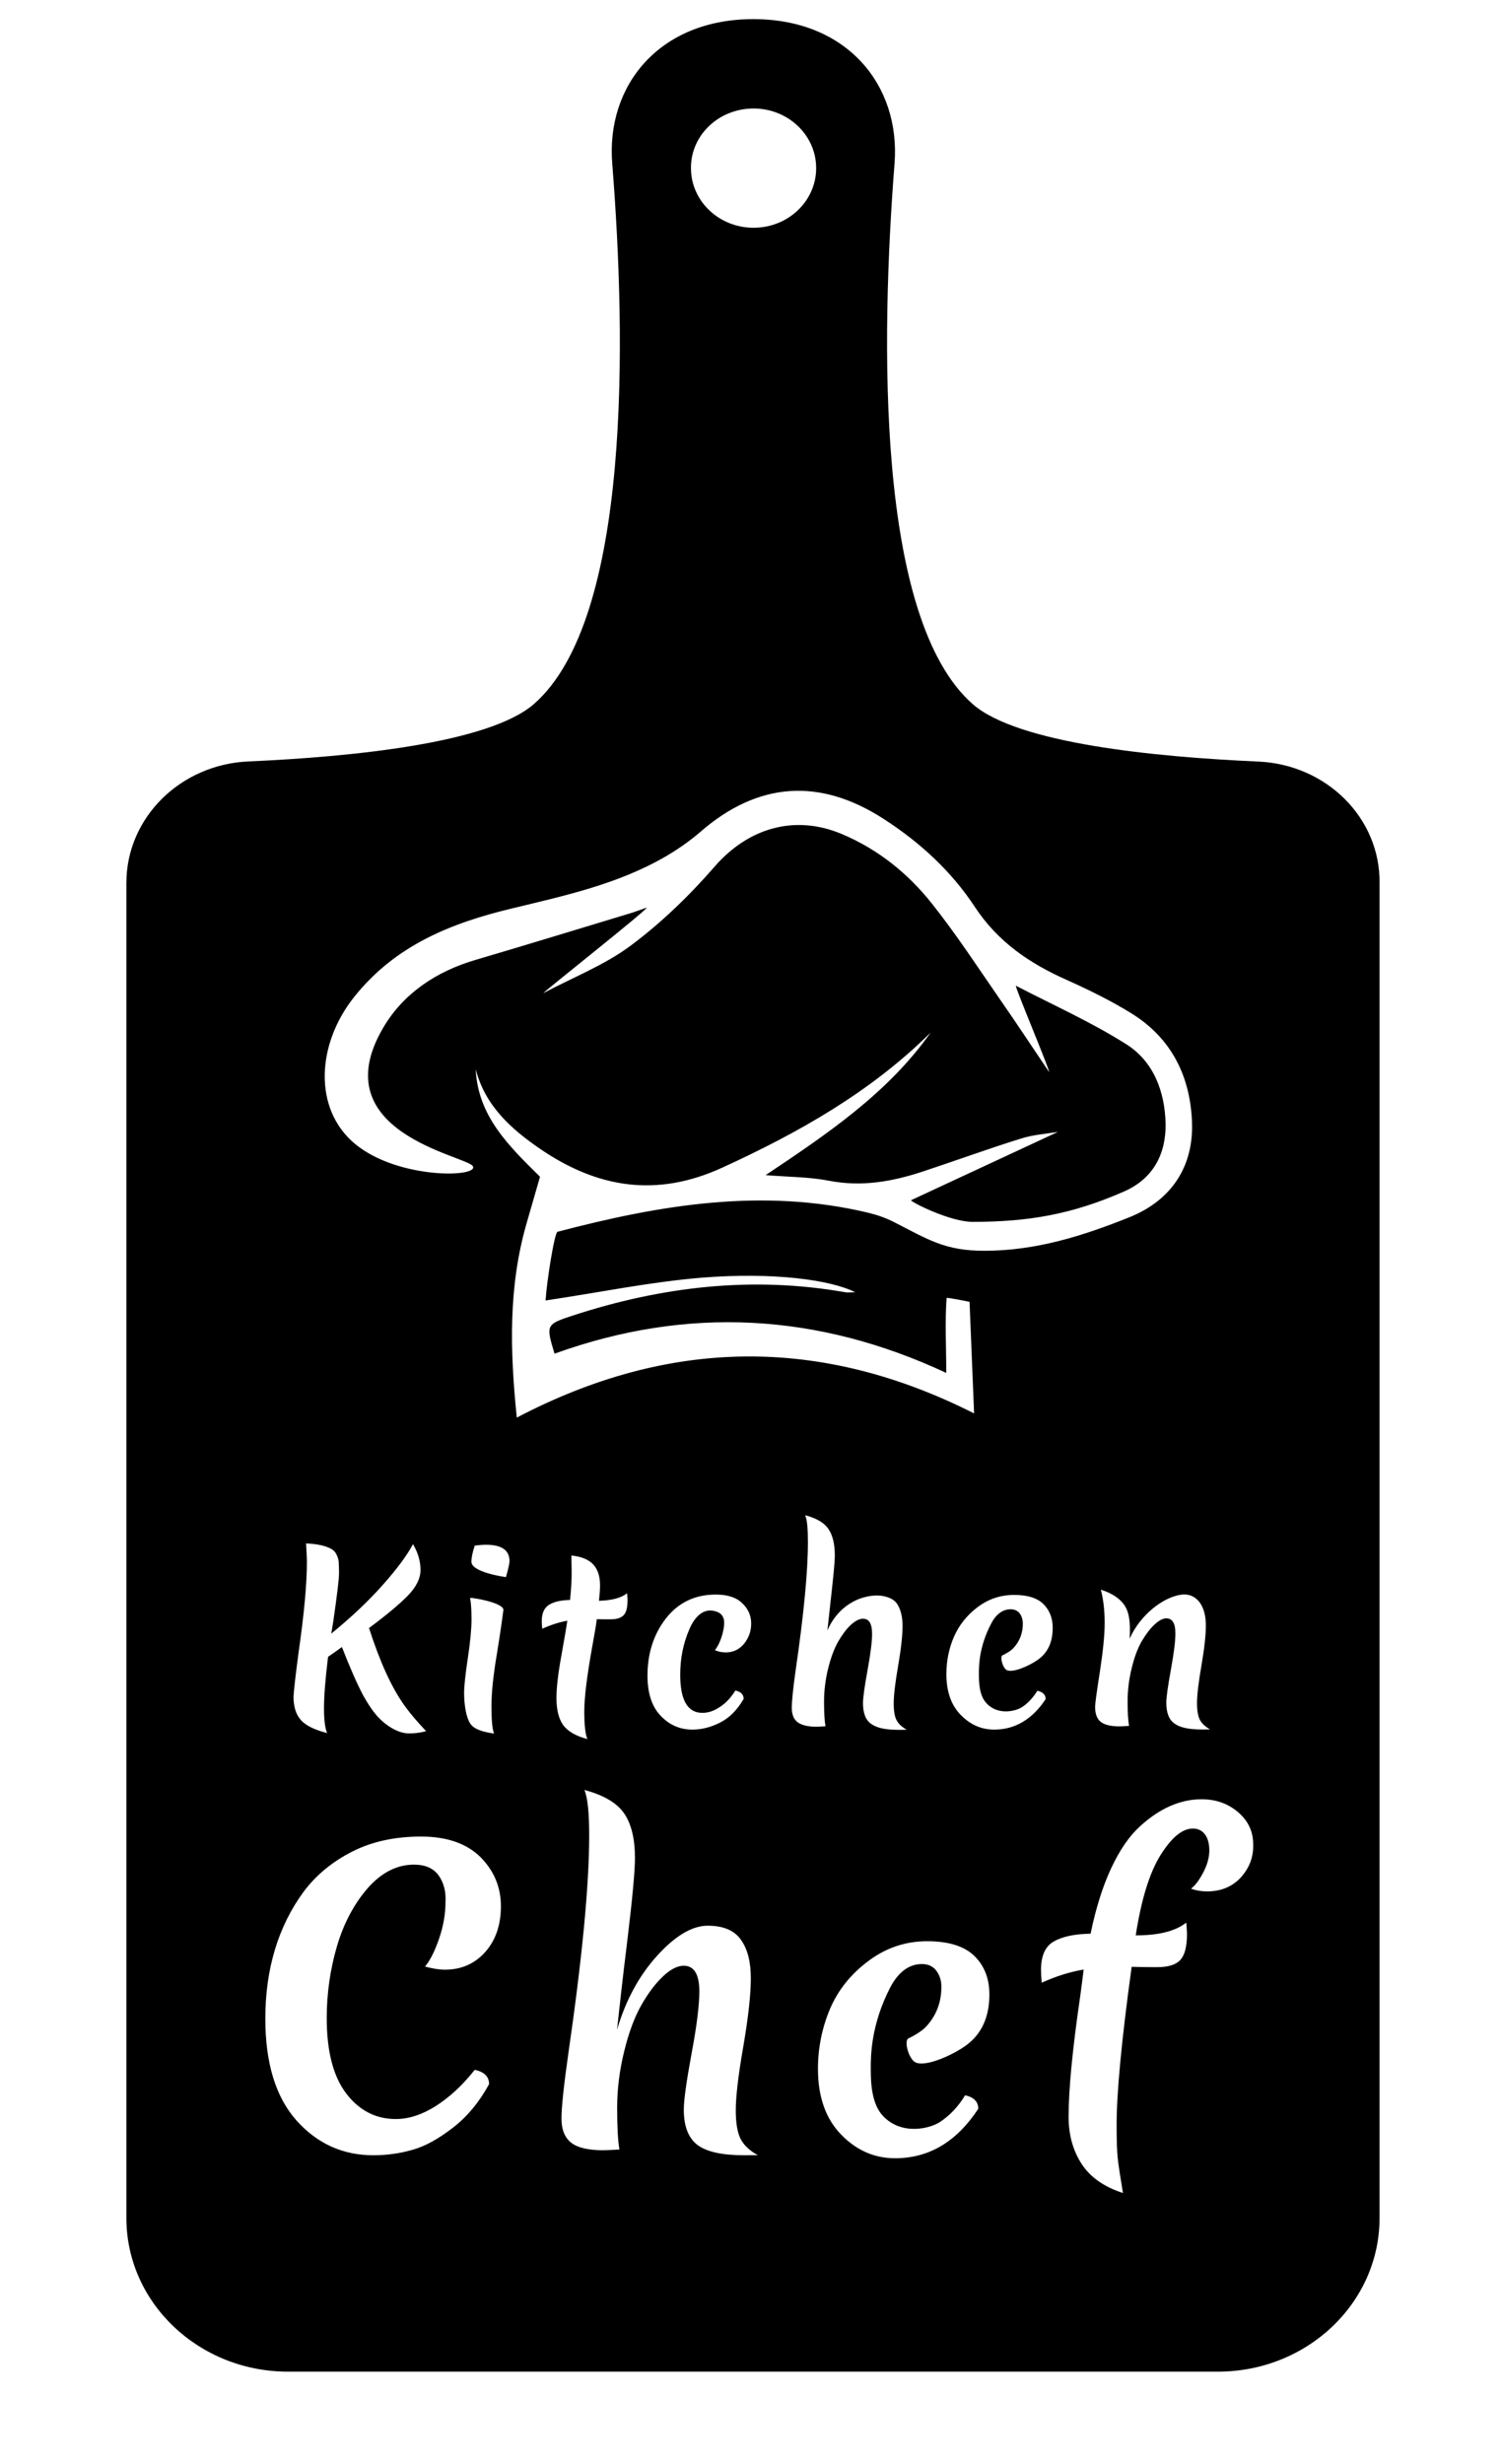 <?xml version="1.0" encoding="utf-8"?>
<!-- Generator: Adobe Illustrator 22.0.0, SVG Export Plug-In . SVG Version: 6.00 Build 0)  -->
<svg version="1.1" id="Layer_1" xmlns="http://www.w3.org/2000/svg" xmlns:xlink="http://www.w3.org/1999/xlink" x="0px" y="0px"
	 viewBox="0 0 1257.3 2061.8" style="enable-background:new 0 0 1257.3 2061.8;" xml:space="preserve">
<path d="M1053.2,637.3c-86.2-3.8-201.4-15.1-239-48.1C733,517.8,737.4,283,748.8,136.9C753.9,71.6,709.3,16,630.6,16
	S507.2,71.6,512.5,136.9c11.6,146,16,380.9-65.5,452.2c-37.6,32.9-152.8,44.3-239,48.1c-57.2,2.5-102.2,47.3-102.2,101.6v1117.3
	c0,71,60.6,128.6,135.3,128.6h778.4c74.7,0,135.3-57.5,135.3-128.6V738.9C1155.4,684.6,1110.5,639.8,1053.2,637.3z M1004.6,1341.5
	c3.2,4.7,4.8,10.9,4.8,18.8c0,7.9-1.2,19.1-3.7,33.5c-2.5,14.4-3.7,24.8-3.7,31.4c0,6.6,0.9,11.3,2.5,14.2c1.6,2.9,4.4,5.6,8.4,7.8
	c-1.6,0.1-4,0.1-7,0.1c-10.7,0-18.2-1.6-22.8-5c-4.6-3.2-6.8-9.1-6.8-17.3c0-4.7,1.3-13.9,3.8-27.6s3.8-23.8,3.8-30.5
	c0-8.4-2.5-12.6-7.6-12.6c-2.9,0-6.2,1.8-9.8,5.1c-3.7,3.4-7.2,8.1-10.7,13.9c-3.4,5.9-6.3,13.5-8.5,22.8
	c-2.3,9.2-3.4,18.5-3.4,27.7c0,9.2,0.4,16,1.2,20.5c-4.1,0.3-6.8,0.4-8.1,0.4c-7.2,0-12.5-1.3-15.6-3.8c-3.2-2.5-4.7-6.8-4.7-12.6
	c0-2.5,1.3-12.3,4-29.4c2.6-17,4-30.5,4-40.7s-1-19.4-3.2-27.9c9.2,2.9,15.6,7.2,19.4,12.5c4.7,6.5,5.4,16.1,4.7,28.5
	c9-20.3,28.5-34.9,43.2-36.8C996,1333.5,1001.4,1336.8,1004.6,1341.5z M630.8,90.8c28.9,0,52.4,22.3,52.4,49.9s-23.5,49.9-52.4,49.9
	c-28.9,0-52.4-22.3-52.4-49.9C578.2,113.1,601.7,90.8,630.8,90.8z M249.9,1383.1c4.7-32.6,7-58,7-75.9c0-3.8-0.3-9-0.7-15.6
	c9.7,0.4,16.7,2.1,21.1,4.6c1.9,1,3.4,2.6,4.4,4.7s1.6,4,1.8,5.9c0.1,1.8,0.3,5,0.3,9.7c0,4.7-1.6,17.9-4.7,39.6l-1.8,11
	c17.2-14.1,31.6-27.7,43.4-41.1c11.7-13.2,20.1-24.5,25-33.8c4.3,7.3,6.3,14.5,6.3,21.6c0,7-3.5,14.2-10.7,21.6
	c-7.2,7.3-18.1,16.4-32.4,27c9,28,18.8,49.8,29.9,65.2c4.7,6.5,10.7,13.5,17.9,21.1c-4.7,1.3-9.4,1.9-14.1,1.9
	c-4.7,0-9.5-1.5-14.5-4.4c-5-2.9-9.2-6.5-12.9-10.7c-3.7-4.3-7.3-9.8-11.2-16.7c-5.4-10.3-11.3-23.8-17.8-40.5
	c-3.5,2.6-7.5,5.4-11.6,8.2c-2.3,18.9-3.4,33.2-3.4,43c0,9.7,0.9,16.7,2.6,20.8c-10.9-2.8-18.2-6.5-22.2-11.2
	c-4-4.7-5.9-11-5.9-19.4C245.9,1415.1,247.3,1402.8,249.9,1383.1z M367,1569.2c-4.4-5.9-11.2-8.8-20.5-8.8
	c-14.2,0-27.2,6.6-38.8,19.8c-11.4,13.2-20.1,29.5-25.7,48.7c-5.6,19.2-8.5,39.2-8.5,59.9c0,27.7,5.4,48.7,16.3,63.1
	c10.9,14.2,24.7,21.4,41.5,21.4c10.6,0,21.7-3.5,33.2-10.7c11.4-7.2,22.5-17.3,32.9-30.5c8.1,1.8,12,5.7,12,12
	c-8.2,15-18.3,27.2-30.2,36.4c-11.9,9.2-23.2,15.6-33.8,18.5c-10.6,3.1-21.6,4.6-32.9,4.6c-25.5,0-47-9.7-64.4-29.2
	c-17.3-19.5-26-47.9-26-85.1c0-41.5,10.7-77.1,32.1-106.3c10.6-14.1,24.2-25.2,40.8-33.6c16.6-8.4,35.8-12.5,57.5-12.5
	c21.7,0,38.3,5.9,49.8,17.3c11.4,11.6,17,25.2,17,41c0,15.7-4.4,28.5-13.1,38.3c-8.7,9.8-20,14.8-33.8,14.8
	c-4.8,0-10.3-0.9-16.6-2.6c4.6-5.6,8.5-13.7,12-24.1c3.5-10.4,5.1-20.3,5.1-29.6C373.5,1582.7,371.3,1575.1,367,1569.2z
	 M416.1,1383.1c-3.1,18.1-4.7,33-4.7,44.8c0,11.7,0.7,19.4,2.2,22.8c-8.5-1.2-16.6-3.2-20-8.4c-3.4-5.1-5.1-15.7-5.1-25.7
	c0-5.3,1-15,3.1-28.9c2.1-13.9,3.1-24.8,3.1-32.6s-0.4-13.7-1.2-17.9c2.8-0.3,27.9,4.1,27.9,10
	C421.2,1348.9,419.1,1364.9,416.1,1383.1z M423.5,1319.8c0,0-28.9-3.8-28.9-12.9c0-3.2,0.9-7.8,2.8-13.5c3.5-0.4,6.6-0.7,9.4-0.7
	c13.1,0,19.7,4.6,19.7,13.7C426.5,1309.7,423.5,1319.8,423.5,1319.8z M440.6,1024.4c2.8-9.8,11.4-39.5,11.4-39.5l-0.3-0.1
	c0.1,0,0.3,0,0.4,0c-26.7-26.3-52-50.9-53.9-90c7.8,30.1,28.8,49.3,53.3,66.2c48.4,33.3,98.2,41.4,153.4,16
	c63.7-29.2,123.9-63.1,174.1-112.9c-35.5,50.3-85.7,84.3-138.1,119.3c19.8,1.6,36.8,1.5,53.1,4.7c27.3,5.3,53.1,0.7,78.7-7.8
	c27.3-9,54.3-18.9,81.6-27.4c10.6-3.4,22-4.1,31.3-5.7c-40.5,18.8-81.8,38-123,57.2c-0.1,1.5,32.7,18.1,51.5,18.1
	c47.6,0,83.7-6.5,126.8-25.4c24.4-10.7,35.2-31.3,34.8-56.8c-0.6-26.9-10.1-52.1-33-66.5c-29.4-18.6-61.5-32.9-92.3-48.9
	c-0.9,1.2,28.8,71.3,27.7,72.1c-13.5-20-26.7-40.1-40.5-59.9c-18.9-27.3-37.1-55.3-57.8-81.3c-20-25.1-44.9-45.1-75-57.8
	c-39.6-16.7-78.5-5.1-106.6,27.2c-21,24.2-44.6,47-70.2,66.1c-22,16.4-48.6,26.7-73.2,39.8c-0.3-0.7,87.3-69.9,86.6-71.6
	c-4.1,1.5-8.2,2.9-12.3,4.3c-43.7,13.2-87.3,26.6-131.1,39.5c-32.4,9.5-60,27.7-76.9,56.2c-52.4,88.2,69.7,107.7,74.7,116.4
	c5.4,9.5-62.8,11.2-98.8-18.8c-35.1-29.4-31.9-83.7-0.3-123.1c34.1-42.7,80.6-61.5,131.5-73.7c44.3-10.7,89.2-20.4,129.2-43.7
	c10.1-5.9,20-12.8,28.8-20.4c48.3-42,100-45.6,153.8-10.7c30.2,19.5,56.5,43.7,76,73.4c19.4,29.4,45.9,47.4,77.1,61.2
	c18.6,8.4,37.3,17.5,54.6,28.3c33,20.7,48.6,52.3,50.1,90.4c1.5,37.3-17.2,65.5-51.8,79.6c-39.8,16-79,28.3-122.1,28.3
	c-32.9,0-47-9.4-75.7-24.1c-6.9-3.5-14.2-6-21.7-7.8c-88.2-21-174.2-6.5-259.8,16c-2.6,0.7-9.1,42.1-10,57.5
	c45.9-6.9,88.2-15.6,130.9-19.1c58.9-4.7,107.3,1.6,128.3,12.2c-3.4,0-6,0.4-8.4,0c-77.6-13.7-153.4-4.8-227.7,19.4
	c-22.9,7.5-22.9,7.9-15.6,32c111.1-40.1,220.3-34.1,327.9,16.1c0-22-1.2-42.4,0.3-62.7c0-0.7,19.2,3.2,19.2,3.2
	c1.2,30.2,2.5,60.9,3.8,93.4c-129-65.2-255.8-63-382.8,3.5C426.8,1129.6,425.6,1077,440.6,1024.4z M596.7,1347.9
	c-7.8-1.3-15,4.3-19.8,15.9c-5,11.6-7.5,24.1-7.5,37.7c0,21.3,6.2,31.9,18.6,31.9c4.8,0,9.7-1.6,14.7-5c5-3.2,9.2-7.9,12.9-13.7
	c4.6,1,6.9,3.4,6.9,7c-5.3,9.2-11.9,15.9-19.7,19.8c-7.8,4-15.6,5.9-23.2,5.9c-10.4,0-19.2-3.8-26.6-11.6c-7.3-7.6-11-18.8-11-33.5
	c0-18.6,5.1-34.6,15.4-47.9c10.3-13.2,24.2-20,41.7-20c9.8,0,17.2,2.3,22.2,7.2c5,4.7,7.5,10.4,7.5,17c0,6.6-2.1,12.2-6,17
	c-4,4.8-9.1,7.2-15.3,7.2c-3.1,0-6.2-0.6-9.1-1.9c1.9-2.2,3.7-5.6,5.3-10.1c1.6-4.7,2.5-9,2.5-12.9
	C606.1,1350.2,600.6,1348.6,596.7,1347.9z M453.9,1363c-0.3-2.8-0.4-4.8-0.4-6.3c0-6.8,2.1-11.3,6.2-13.8c4.1-2.5,9.8-3.8,17.5-4
	c0.9-9.5,1.3-16.4,1.3-20.5c0-4.3,0-7.6-0.1-10.4c0-2.8-0.1-4.8-0.1-6.3c8.4,0.9,14.5,3.4,18.3,7.5c3.8,4.1,5.7,10,5.7,17.6
	c0,3.1-0.3,7.3-0.9,12.8c10.7-0.3,18.5-2.3,23.5-6.3c0.3,2.5,0.4,4.4,0.4,5.7c0,6.2-1,10.3-3.2,12.6c-2.2,2.3-5.7,3.5-10.9,3.5
	s-9,0-11.6-0.1c-0.6,4.6-1.9,12.5-4,23.8c-4.3,24.1-6.5,41.8-6.5,53.3c0,11.6,0.9,19.4,2.6,23.2c-9.8-2.5-16.4-6.5-20.3-11.7
	c-3.7-5.3-5.6-12.8-5.6-22.5c0-8.5,1.3-20.1,4-34.9c2.6-14.8,4.4-24.8,5.1-29.9C468.5,1357.4,461.4,1359.6,453.9,1363z
	 M622.9,1803.6c-18.2,0-31.1-2.8-38.9-8.5c-7.6-5.6-11.6-15.6-11.6-29.6c0-8.1,2.2-23.6,6.5-47c4.4-23.3,6.5-40.7,6.5-52.1
	c0-14.2-4.4-21.4-13.1-21.4c-5.1,0-11,2.9-17.2,8.8c-6.3,5.9-12.3,13.8-18.1,23.9s-10.6,23-14.5,38.9s-5.9,31.6-5.9,47.3
	s0.6,27.3,1.9,34.9c-6.9,0.4-11.4,0.6-13.7,0.6c-12.3,0-21.3-2.1-26.7-6.3c-5.4-4.3-8.1-11-8.1-20.3s1.9-27.2,5.6-53.3
	c11.7-80.6,17.6-141.8,17.6-183.6c0-18.8-1.3-31.6-4-38c16.3,4.4,27.3,10.9,33.3,19.7c6,8.8,9,21.1,9,37.3c0,10.9-2.1,33.6-6.3,68.3
	c-4.3,34.6-7,59.9-8.7,75.4c7.2-24.5,18.3-45.1,33.5-61.9c15.1-16.7,29.4-25.2,42.4-25.2c13.1,0,22.5,4,27.9,11.9
	c5.6,7.9,8.2,18.6,8.2,32.1c0,13.5-2.1,32.6-6.3,57.1c-4.3,24.5-6.3,42.3-6.3,53.4s1.5,19.2,4.3,24.4s7.6,9.5,14.2,13.2
	C632.1,1803.5,628,1803.6,622.9,1803.6z M667.5,1441.1c-3.2-2.5-4.7-6.5-4.7-11.9c0-5.4,1-15.9,3.2-31.3
	c6.9-47.3,10.3-83.1,10.3-107.6c0-11-0.7-18.5-2.3-22.3c9.5,2.5,16,6.3,19.5,11.6c3.5,5.1,5.3,12.5,5.3,21.9
	c0,6.3-1.3,18.8-3.7,40.1c-0.6,5.7-1.5,13.5-2.5,22.8c7.3-17,22.3-28.2,39.8-29.2c7.6-0.4,15.1,2.1,18.3,6.6
	c3.2,4.7,4.8,10.9,4.8,18.8s-1.2,19.1-3.7,33.5c-2.5,14.4-3.7,24.8-3.7,31.4s0.9,11.3,2.5,14.2c1.6,2.9,4.4,5.6,8.4,7.8
	c-1.6,0.1-4,0.1-7,0.1c-10.7,0-18.2-1.6-22.8-5c-4.6-3.2-6.8-9.1-6.8-17.3c0-4.7,1.3-13.9,3.8-27.6c2.5-13.7,3.8-23.8,3.8-30.5
	c0-8.4-2.5-12.6-7.6-12.6c-3.1,0-6.5,1.8-10.1,5.1c-3.7,3.4-7.2,8.1-10.6,13.9c-3.4,5.9-6.2,13.5-8.5,22.8
	c-2.3,9.2-3.4,18.5-3.4,27.7c0,9.2,0.4,16,1.2,20.5c-4.1,0.3-6.8,0.4-8.1,0.4C675.9,1444.9,670.7,1443.6,667.5,1441.1z
	 M783.9,1649.3c-2.8-3.8-6.8-5.7-12.2-5.7c-10.4,0-19.5,6.3-26.4,19.4c-16.4,31.6-16.4,57.7-16.4,68.3c0,11.9,0.7,29.4,10.3,39.5
	c15.9,16.7,39.9,10.3,47.9,4.8c7.9-5.3,15-12.6,20.8-22.2c7.3,1.6,11,5.4,11,11.3c-18.1,27.6-41.2,41.4-69.7,41.4
	c-17.2,0-32.3-6.6-45.1-19.8c-12.9-13.2-19.4-31.6-19.4-55c0-17.6,3.4-34.3,10.1-50.2c6.8-15.9,17.5-29.2,32.3-40.2
	c14.7-11,31.1-16.4,49-16.4s31.1,4.1,39.5,12.3s12.6,18.9,12.6,32.3c0,19.2-6.8,33.6-20.1,43c-11.6,8.2-33.5,17.8-41.7,13.8
	c-5.7-2.6-10-18.3-5.9-20.1c2.3-1,10.9-5.6,14.7-9.8c8.5-9.2,12.8-20.3,12.8-33.2C788.1,1657.7,786.7,1653.2,783.9,1649.3z
	 M832.2,1447.4c-10.7,0-20-4.1-28-12.3s-12-19.5-12-34.2c0-10.9,2.1-21.3,6.3-31.1c4.3-9.8,10.9-18.2,20-25
	c9.1-6.8,19.2-10.1,30.4-10.1c11.2,0,19.2,2.5,24.5,7.6c5.1,5.1,7.8,11.7,7.8,20c0,11.9-4.1,20.8-12.5,26.7
	c-7.2,5.1-20.7,11-25.8,8.7c-3.5-1.6-6.2-11.4-3.7-12.5c1.5-0.6,6.8-3.4,9.1-6c5.3-5.7,7.9-12.6,7.9-20.5c0-3.2-0.9-6.2-2.6-8.5
	c-1.8-2.3-4.3-3.5-7.5-3.5c-6.5,0-12.2,3.8-16.4,12c-10.3,19.5-10.3,35.8-10.3,42.3c0,7.3,0.4,18.2,6.5,24.5
	c9.8,10.4,24.8,6.3,29.6,3.1c5-3.2,9.2-7.9,12.9-13.7c4.6,1,6.9,3.4,6.9,7C864.2,1438.7,849.8,1447.4,832.2,1447.4z M1038.7,1571.1
	c-7.2,7.8-16.6,11.7-28.3,11.7c-4.6,0-9-0.7-13.4-2.3c3.5-2.6,6.9-7.2,10.3-13.7c3.4-6.5,5-12.6,5-18.3s-1.3-10.3-3.7-13.5
	c-2.5-3.2-5.9-4.8-10-4.8c-9,0-17.9,7.5-27.2,22.3c-9.2,14.8-16.1,37.3-20.7,67.1c19.2,0,33.3-3.5,42.3-10.7
	c0.4,4.4,0.6,7.6,0.6,9.7c0,10.4-1.9,17.6-5.6,21.6c-3.7,4-10.1,6-19.4,6s-16.3-0.1-21.3-0.3c-8.5,61.5-12.6,105.7-12.6,132.2
	c0,12.8,0.3,22,0.9,27.7c0.6,5.7,2.1,15.6,4.4,29.4c-15.6-5-27.2-13.1-34.5-24.2c-7.3-11.2-11-24.4-11-39.5
	c0-22.8,3.2-56.4,9.7-100.8c1.5-11.3,2.5-18.8,2.9-22.5c-11.4,1.9-23.2,5.6-35.1,11c-0.4-4.7-0.6-8.4-0.6-10.7
	c0-11.7,3.5-19.7,10.7-23.8c7.2-4.1,17.5-6.3,30.8-6.5c4.4-21.3,10.1-39.5,17.3-54.9c7.2-15.4,15.3-27,23.9-34.8
	c16.4-15.1,33.8-22.8,51.7-22.8c12.2,0,22.3,3.7,30.7,10.9c8.4,7.3,12.5,16.1,12.5,26.7C1049.4,1554.2,1045.7,1563.3,1038.7,1571.1z
	"/>
</svg>
